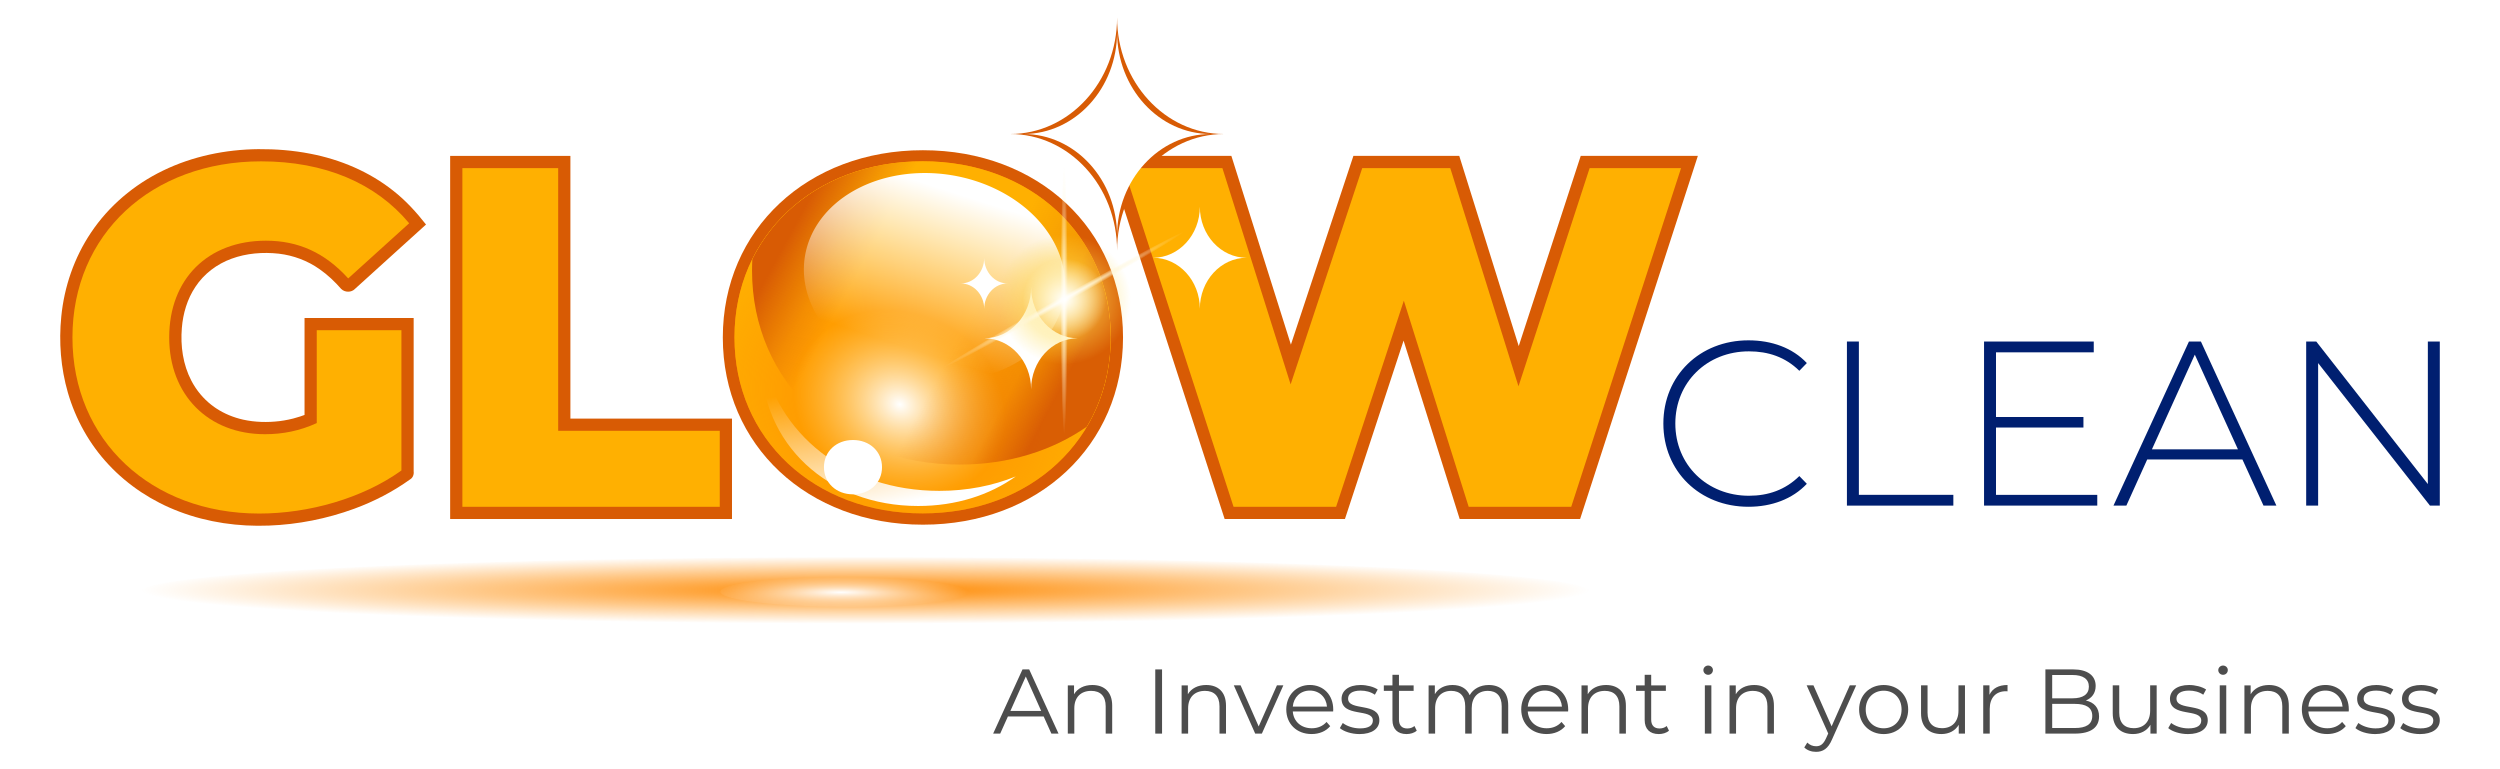 <?xml version="1.0" encoding="UTF-8"?>
<svg version="1.1" viewBox="0 0 650 200" xmlns="http://www.w3.org/2000/svg" xmlns:cc="http://creativecommons.org/ns#" xmlns:dc="http://purl.org/dc/elements/1.1/" xmlns:rdf="http://www.w3.org/1999/02/22-rdf-syntax-ns#" xmlns:xlink="http://www.w3.org/1999/xlink">
<defs>
<clipPath id="p">
<path d="m288.3 111.78c-21.504 0-37.344 14.785-37.344 34.945s15.84 34.938 37.344 34.938 37.344-14.778 37.344-34.938-15.84-34.945-37.344-34.945z" fill="#b3b3b3" stroke-width="4"/>
</clipPath>
<radialGradient id="c" cx="279.98" cy="161.44" r="37.344" gradientTransform="matrix(1.022 .44 -.37 .86 57.358 -101.99)" gradientUnits="userSpaceOnUse">
<stop stop-color="#fff" offset="0"/>
<stop stop-color="#ffb001" stop-opacity=".5" offset=".519"/>
<stop stop-color="#ffb001" offset="1"/>
</radialGradient>
<linearGradient id="l" x1="256.95" x2="311.42" y1="201.45" y2="230.98" gradientUnits="userSpaceOnUse">
<stop stop-color="#d85b04" offset="0"/>
<stop stop-color="#d85b04" stop-opacity=".3" offset=".159"/>
<stop stop-color="#d85b04" stop-opacity="0" offset=".251"/>
<stop stop-color="#d85b04" stop-opacity="0" offset=".634"/>
<stop stop-color="#d85b04" stop-opacity=".3" offset=".86"/>
<stop stop-color="#d85b04" stop-opacity=".973" offset="1"/>
</linearGradient>
<filter id="n" x="-.05" y="-.059" width="1.099" height="1.118" color-interpolation-filters="sRGB">
<feGaussianBlur stdDeviation="1.475"/>
</filter>
<linearGradient id="k" x1="302.6" x2="297.67" y1="71.001" y2="102.75" gradientTransform="translate(-2.386 -1.404)" gradientUnits="userSpaceOnUse" xlink:href="#a"/>
<linearGradient id="a">
<stop stop-color="#fff" offset="0"/>
<stop stop-color="#fff" stop-opacity="0" offset="1"/>
</linearGradient>
<linearGradient id="j" x1="290.73" x2="285.37" y1="178.21" y2="152.88" gradientUnits="userSpaceOnUse" xlink:href="#a"/>
<filter id="o" x="-.034" y="-.057" width="1.068" height="1.113" color-interpolation-filters="sRGB">
<feGaussianBlur stdDeviation="0.718"/>
</filter>
<filter id="m" x="-.262" y="-.28" width="1.523" height="1.559" color-interpolation-filters="sRGB">
<feGaussianBlur stdDeviation="1.821"/>
</filter>
<radialGradient id="g" cx="342.46" cy="16.648" r="7.562" gradientUnits="userSpaceOnUse">
<stop stop-color="#fd5" offset="0"/>
<stop stop-color="#fd5" stop-opacity="0" offset="1"/>
</radialGradient>
<radialGradient id="f" cx="342.46" cy="16.648" r="7.562" gradientTransform="matrix(.057 0 0 2.086 322.89 -18.075)" gradientUnits="userSpaceOnUse" xlink:href="#b"/>
<linearGradient id="b">
<stop stop-color="#fff6d5" offset="0"/>
<stop stop-color="#fff6d5" stop-opacity="0" offset="1"/>
</linearGradient>
<radialGradient id="e" cx="342.46" cy="16.648" r="7.562" gradientTransform="matrix(.057 0 0 2.086 166.08 -322.97)" gradientUnits="userSpaceOnUse" xlink:href="#b"/>
<radialGradient id="d" cx="342.46" cy="16.648" r="4.753" gradientUnits="userSpaceOnUse" xlink:href="#a"/>
<radialGradient id="h" cx="1773.5" cy="1205.1" r="547.7" gradientTransform="matrix(.344 0 0 .016 -385.07 134.12)" gradientUnits="userSpaceOnUse">
<stop stop-color="#ff8a01" offset="0"/>
<stop stop-color="#ff8a01" stop-opacity="0" offset="1"/>
</radialGradient>
<radialGradient id="i" cx="3736.4" cy="3086.7" r="136.93" gradientTransform="matrix(.241 0 0 .029 -681.8 64.493)" gradientUnits="userSpaceOnUse" xlink:href="#a"/>
</defs>
<path d="m290.23 0.654c-2.188 0.029-3.911 2.202-3.702 4.329-0.122 5.454-1.738 10.899-4.835 15.41-3.04 4.52-7.726 8.163-13.058 9.659-2.108 0.621-4.328 0.895-6.569 0.902-2.652 0.333-4.212 3.741-2.734 5.97 0.914 1.544 2.837 1.904 4.492 1.887 3.299 0.125 6.752 1.197 9.618 2.832 5.04 2.84 8.974 7.557 11.032 12.89 0.45 0.948 0.07 0.488-0.361-0.075-7.626-9.063-18.407-15.289-29.958-17.77-11.08-2.462-22.824-2.018-33.649 1.423-10.766 3.456-20.593 10.186-27.115 19.493-6.157 8.661-9.409 19.284-9.373 29.897-0.03 5.897 0.888 11.804 2.771 17.394-11.52 0.029-23.039 0.014-34.559 0.016-0.012-21.597 0.043-43.197-0.045-64.793-0.419-2.514-3.248-3.96-5.623-3.51-10.016 0.016-20.036-0.062-30.049 0.076-2.378 0.482-3.842 3.114-3.4 5.422-5e-3 4.273 0.01 8.605-8e-3 12.841-2.252-2.681-4.615-5.287-7.33-7.512-6.062-5.109-13.351-8.693-21.046-10.561-8.527-2.131-17.466-2.538-26.172-1.394-11.654 1.611-23.002 6.56-31.48 14.82-8.772 8.484-14.174 20.268-15.121 32.416-1.217 13.279 2.375 27.143 10.733 37.641 7.018 8.944 17.142 15.245 28.099 18.125 12.6 3.381 26.083 2.555 38.514-1.148 7.12-2.171 13.972-5.379 19.964-9.819 1.383-1.087 2.216-2.787 2.188-4.549 0.073-2.502-0.03-5.006 0.021-7.51-0.014-11.13 0.058-22.264-0.081-33.39-0.539-2.464-3.345-3.755-5.686-3.32-3.908 6.1e-4 -7.816 4.27e-4 -11.724-0.006 1.517-0.953 2.665-2.368 4.03-3.514 5.022-4.598 10.133-9.098 15.099-13.755 8e-3 24.612-0.028 49.227 0.037 73.838 0.387 2.542 3.24 4.014 5.631 3.561 23.968-0.01 47.938 0.038 71.904-0.039 2.542-0.386 4.01-3.239 3.557-5.629 6.5e-4 -4.72 1e-3 -9.44 2e-3 -14.16 7.449 9.868 18.562 16.755 30.574 19.519 12.819 3.082 26.616 2.192 38.86-2.742 11.063-4.544 20.723-12.798 26.263-23.468 6.955-13.153 7.831-29.26 2.699-43.19-0.336-0.389-0.114-1.252 0.155-0.471 7.349 22.629 14.651 45.275 22.066 67.881 0.987 1.988 3.454 2.515 5.484 2.301 9.994-0.037 19.992 0.076 29.984-0.082 2.158-0.427 3.289-2.619 3.732-4.583 3.596-10.938 7.193-21.877 10.789-32.815 3.7 11.735 7.354 23.486 11.127 35.197 0.996 1.974 3.448 2.497 5.473 2.283 10.004-0.037 20.012 0.076 30.014-0.082 2.151-0.42 3.298-2.602 3.727-4.566 10.018-30.891 20.049-61.778 30.039-92.678 0.571-2.881-2.491-5.563-5.281-4.938-9.854 0.013-19.711-0.056-29.562 0.07-2.152 0.406-3.311 2.584-3.748 4.545-3.895 11.952-7.79 23.904-11.686 35.855-3.989-12.732-7.928-25.48-11.996-38.186-0.995-1.976-3.448-2.502-5.475-2.287-8.745 0.037-17.494-0.076-26.236 0.082-2.125 0.422-3.271 2.569-3.713 4.512-3.934 11.885-7.869 23.77-11.803 35.654-4.001-12.652-7.957-25.32-12.023-37.951-0.446-0.91-1.289-1.577-2.223-1.94 1.198-1.88 0.551-4.902-1.699-5.636-2.004-0.732-4.204-0.283-6.231-0.925-6.496-1.403-12.151-5.968-15.406-11.618-1.824-3.188-3.06-6.764-3.542-10.513-0.296-1.575-0.056-3.208-0.454-4.761-0.449-1.754-2.103-2.998-3.922-2.856zm-220.95 69.037c3.96 0.009 8.069 1.07 11.277 3.328 2.013 1.327 3.703 3.047 5.369 4.818 0.225 0.303 1.046 0.768 1.009 0.91-2.787 0.016-5.579-0.001-8.363 0.078-2.464 0.539-3.755 3.345-3.32 5.686v20.466c-2.025 0.527-4.19 0.813-6.379 0.809-3.558-0.034-7.333-0.844-10.403-2.844-4.11-2.647-6.629-7.315-7.143-12.12-0.68-5.136 0.192-10.705 3.362-14.916 2.546-3.305 6.548-5.343 10.592-5.904 1.321-0.219 2.66-0.318 3.999-0.312z" color="#000000" color-rendering="auto" fill="#fff" image-rendering="auto" shape-rendering="auto" solid-color="#000000" style="isolation:auto;mix-blend-mode:normal;paint-order:normal"/>
<path d="m453.37 85.244c-8.367 0.254-16.686 4.792-20.824 12.172-5.253 9.039-4.251 21.404 2.75 29.252 5.02 5.732 12.792 8.69 20.344 8.347 6.299-0.185 12.693-2.636 16.934-7.408 0.581-0.611 1.164-1.221 1.744-1.833-2.163-2.237-4.328-4.472-6.492-6.707-2.685 3.353-6.514 6.066-10.894 6.43-5.431 0.673-11.433-1.238-14.825-5.712-4.438-5.615-4.336-14.33 0.368-19.76 3.529-4.279 9.468-5.988 14.847-5.226 3.16 0.401 6.165 1.847 8.412 4.111 0.662 0.622 1.321 1.299 1.994 1.966 2.115-1.688 3.951-3.695 5.771-5.68 0.635-0.994-0.233-2.046-0.984-2.665-4.401-4.897-11.079-7.312-17.576-7.296-0.523-0.015-1.046 0.006-1.569 0.009zm23.564 0.932v48.555h34.215v-9.348h-24.564v-39.861h-9.65v0.654zm35.656 0v48.555h42.377c1.808-4.003 3.616-8.005 5.424-12.008h20.537c1.829 4.003 3.656 8.006 5.486 12.008h19.572v-30.855c8.07 10.285 16.138 20.571 24.209 30.855h7.424v-49.209h-9.652v30.848c-8.05-10.283-16.099-20.565-24.148-30.848h-7.484v47.822c-7.331-15.941-14.665-31.88-21.994-47.822h-7.309c-6.152 13.383-12.308 26.764-18.461 40.146-0.016-0.597-1.085-0.141-1.554-0.285h-24.776v-10.949h22.734v-9.285h-22.734v-10.279h25.416v-9.348h-35.066v0.654zm64.191 27.383h-12.213c2.031-4.481 4.061-8.961 6.092-13.441 2.04 4.481 4.081 8.961 6.121 13.441z" fill="#fff" stroke="#fff" stroke-width="2.54"/>
<path d="m290.44 4.518c0 16.748-12.453 30.325-27.815 30.325 15.362 0 27.815 13.577 27.815 30.325 0-16.748 12.453-30.325 27.815-30.325-15.361 0-27.815-13.577-27.815-30.325z" color="#000000" color-rendering="auto" fill="#d85b04" image-rendering="auto" shape-rendering="auto" solid-color="#000000" style="isolation:auto;mix-blend-mode:normal;paint-order:normal"/>
<path d="m239.96 39.058c-29.959 0-52.027 20.599-52.027 48.685 0 28.087 22.068 48.674 52.027 48.674 29.959 0 52.027-20.588 52.027-48.674 0-28.086-22.068-48.685-52.027-48.685z" fill="#d85b04" stroke-width="5.573"/>
<path d="m67.215 38.776c-8.543 0.082-17.129 1.84-24.834 5.585-7.497 3.627-14.094 9.183-18.726 16.124-4.351 6.477-6.965 14.071-7.722 21.825-0.669 6.62-0.131 13.377 1.715 19.775 2.019 6.963 5.649 13.471 10.623 18.757 5.059 5.416 11.422 9.569 18.349 12.181 7.411 2.821 15.414 3.941 23.322 3.628 7.543-0.283 15.037-1.777 22.126-4.365 5.149-1.889 10.071-4.425 14.529-7.625 0.724-0.401 1.065-1.287 0.954-2.085v-39.903h-28.371v25.213c-0.403 0.152-0.765 0.279-1.156 0.408-0.576 0.19-1.225 0.376-1.769 0.518-0.417 0.105-0.793 0.194-1.229 0.285-0.76 0.161-1.591 0.298-2.322 0.39-3.156 0.385-6.385 0.303-9.495-0.38-2.483-0.561-4.881-1.536-7.008-2.941-0.1-0.07-0.314-0.209-0.456-0.313-2.177-1.529-4.021-3.522-5.388-5.803-0.063-0.106-0.193-0.322-0.261-0.448-0.126-0.22-0.215-0.384-0.341-0.622-2.188-4.184-2.863-9.031-2.474-13.702 0.296-3.775 1.407-7.533 3.522-10.698 2.216-3.377 5.592-5.928 9.375-7.306 3.917-1.439 8.183-1.774 12.313-1.317 3.789 0.447 7.474 1.818 10.59 4.027 2.101 1.459 3.963 3.238 5.646 5.157 0.95 0.928 2.648 0.944 3.569-0.036 3.92-3.583 7.871-7.13 11.805-10.698 2.221-2.01 4.443-4.02 6.664-6.029-2.516-3.209-5.281-6.254-8.502-8.771-6.246-4.966-13.799-8.146-21.608-9.645-4.422-0.864-8.935-1.218-13.438-1.185z" fill="#d85b04" stroke-width="5.241"/>
<path d="m117.04 41.329v93.615h73.277v-26.108h-42.013v-68.302h-31.264v0.795z" fill="#d85b04" stroke-width="5.241"/>
<path d="m288.13 41.574c10.093 31.123 20.186 62.246 30.278 93.369h31.278c5.082-15.46 10.163-30.921 15.244-46.382 4.863 15.461 9.726 30.921 14.588 46.382h31.311c10.205-31.47 20.41-62.94 30.615-94.41h-30.455c-5.373 16.485-10.747 32.97-16.12 49.455-5.153-16.485-10.307-32.97-15.46-49.455h-27.526c-5.417 16.356-10.832 32.713-16.248 49.07-5.16-16.357-10.319-32.713-15.478-49.07h-32.364c0.113 0.347 0.225 0.693 0.337 1.04z" fill="#d85b04" stroke-width="5.241"/>
<g fill="#001f70" stroke-width="2.54" aria-label="CLEAN">
<path d="m454.6 131.76c6.034 0 11.459-2.011 15.177-5.973l-1.95-2.011c-3.657 3.596-8.106 5.12-13.104 5.12-10.91 0-19.138-8.045-19.138-18.773 0-10.727 8.228-18.773 19.138-18.773 4.998 0 9.447 1.463 13.104 5.059l1.95-2.011c-3.718-3.962-9.143-5.912-15.177-5.912-12.678 0-22.125 9.204-22.125 21.637 0 12.434 9.447 21.637 22.125 21.637z"/>
<path d="m480.2 131.46h27.671v-2.804h-24.563v-39.861h-3.108z"/>
<path d="m518.96 128.66v-17.493h22.734v-2.743h-22.734v-16.822h25.416v-2.804h-28.525v42.665h29.439v-2.804z"/>
<path d="m588.51 131.46h3.352l-19.626-42.665h-3.108l-19.626 42.665h3.352l5.425-12.007h24.746zm-29.012-14.628 11.154-24.624 11.215 24.624z"/>
<path d="m631.24 88.794v37.058l-29.012-37.058h-2.621v42.665h3.108v-37.058l29.073 37.058h2.56v-42.665z"/>
</g>
<path d="m82.358 110c-4.402 2.013-8.805 2.893-13.459 2.893-14.843 0-24.906-10.314-24.906-25.157 0-15.22 10.063-25.157 25.157-25.157 8.428 0 15.346 3.145 21.384 9.811l15.849-14.34c-8.679-10.44-22.013-16.101-38.491-16.101-28.553 0-49.057 18.994-49.057 45.786 0 26.792 20.503 45.786 48.553 45.786 12.83 0 26.792-3.899 36.981-11.195v-36.478h-22.013z" fill="#ffb001" stroke-width="5.241"/>
<path d="m120.22 131.76h66.918v-19.748h-42.013v-68.302h-24.906z" fill="#ffb001" stroke-width="5.241"/>
<path d="m413.3 43.713-18.491 56.73-17.736-56.73h-22.893l-18.616 56.226-17.736-56.226h-25.66l28.553 88.05h26.667l17.61-53.585 16.855 53.585h26.667l28.553-88.05z" fill="#ffb001" stroke-width="5.241"/>
<g transform="matrix(1.31 0 0 1.31 -137.79 -104.5)" clip-path="url(#p)">
<path d="m288.3 111.78c-21.504 0-37.344 14.785-37.344 34.945s15.84 34.938 37.344 34.938 37.344-14.778 37.344-34.938-15.84-34.945-37.344-34.945z" clip-path="none" fill="#ff8a01" stroke-width="4"/>
<path d="m288.3 111.78c-21.504 0-37.344 14.785-37.344 34.945s15.84 34.938 37.344 34.938 37.344-14.778 37.344-34.938-15.84-34.945-37.344-34.945z" clip-path="none" fill="url(#c)" stroke-width="4"/>
<path transform="translate(0 -66)" d="m288.3 177.78c-15.441 0-27.96 7.624-33.793 19.387-0.041 0.754-0.066 1.513-0.066 2.281 0 22.232 17.467 38.529 41.182 38.529 9.747 0 18.436-2.759 25.293-7.545 3.029-5.111 4.729-11.118 4.729-17.707 0-20.16-15.84-34.945-37.344-34.945z" clip-path="none" fill="url(#l)" filter="url(#n)" stroke-width="4"/>
<path transform="rotate(8.898)" d="m334.03 88.189a26.035 20.507 0 0 1 -26.035 20.507 26.035 20.507 0 0 1 -26.035 -20.507 26.035 20.507 0 0 1 26.035 -20.507 26.035 20.507 0 0 1 26.035 20.507z" clip-path="none" fill="url(#k)" stop-color="#000000" stroke-width=".5" style="paint-order:stroke fill markers"/>
<path d="m256.28 149.86c2.901 16.104 16.962 27.333 35.335 27.333 5.505 0 10.619-1.017 15.167-2.861-5.223 3.716-11.877 5.865-19.357 5.865-17.951 0-31.174-12.336-31.174-29.166 0-0.393 0.015-0.782 0.029-1.171z" clip-path="none" fill="url(#j)" filter="url(#o)" stroke-width="3.339"/>
<path d="m309.83 136.78c0 5.594-4.159 10.128-9.29 10.128 5.131 0 9.29 4.535 9.29 10.128 0-5.594 4.159-10.128 9.29-10.128-5.13 0-9.29-4.535-9.29-10.128z" clip-path="none" color="#000000" color-rendering="auto" fill="#fff" image-rendering="auto" shape-rendering="auto" solid-color="#000000" style="isolation:auto;mix-blend-mode:normal;paint-order:normal"/>
<path d="m300.52 130.96c0 2.797-2.08 5.064-4.645 5.064 2.565 0 4.645 2.267 4.645 5.064 0-2.797 2.079-5.064 4.645-5.064-2.565 0-4.645-2.267-4.645-5.064z" clip-path="none" color="#000000" color-rendering="auto" fill="#fff" image-rendering="auto" shape-rendering="auto" solid-color="#000000" style="isolation:auto;mix-blend-mode:normal;paint-order:normal"/>
<path transform="matrix(.69 0 0 .69 69.237 78.58)" d="m297.45 128.29c-4.809 0-8.351 3.306-8.351 7.814 0 4.508 3.542 7.813 8.351 7.813s8.351-3.304 8.351-7.813c0-4.508-3.542-7.814-8.351-7.814z" fill="#fff" filter="url(#m)" stroke-width=".894" style="mix-blend-mode:normal"/>
</g>
<path d="m290.44 8.302c0 14.658-10.899 26.541-24.344 26.541 13.445 0 24.344 11.883 24.344 26.541 0-14.658 10.899-26.541 24.344-26.541-13.445 0-24.344-11.883-24.344-26.541z" color="#000000" color-rendering="auto" fill="#fff" image-rendering="auto" shape-rendering="auto" solid-color="#000000" style="isolation:auto;mix-blend-mode:normal;paint-order:normal"/>
<path d="m311.96 53.748c0 7.329-5.449 13.271-12.172 13.271 6.723 0 12.172 5.941 12.172 13.27 0-7.329 5.45-13.27 12.172-13.27-6.722 0-12.172-5.941-12.172-13.271z" color="#000000" color-rendering="auto" fill="#fff" image-rendering="auto" shape-rendering="auto" solid-color="#000000" style="isolation:auto;mix-blend-mode:normal;paint-order:normal"/>
<g transform="matrix(2.285 0 0 2.234 -505.75 40.681)" stroke-width="0">
<path d="m350.02 16.648a7.562 7.562 0 0 1 -7.562 7.562 7.562 7.562 0 0 1 -7.562 -7.562 7.562 7.562 0 0 1 7.562 -7.562 7.562 7.562 0 0 1 7.562 7.562z" fill="url(#g)"/>
<path d="m342.89 16.648a0.432 15.772 0 0 1 -0.432 15.772 0.432 15.772 0 0 1 -0.432 -15.772 0.432 15.772 0 0 1 0.432 -15.772 0.432 15.772 0 0 1 0.432 15.772z" fill="url(#f)"/>
<path transform="rotate(60)" d="m186.08-288.25a0.432 15.772 0 0 1 -0.432 15.772 0.432 15.772 0 0 1 -0.432 -15.772 0.432 15.772 0 0 1 0.432 -15.772 0.432 15.772 0 0 1 0.432 15.772z" fill="url(#e)"/>
<path d="m347.21 16.648a4.753 4.753 0 0 1 -4.753 4.753 4.753 4.753 0 0 1 -4.753 -4.753 4.753 4.753 0 0 1 4.753 -4.753 4.753 4.753 0 0 1 4.753 4.753z" fill="url(#d)"/>
</g>
<path d="m443.77 170.43c-2.627 0.105-4.412 3.448-3.027 5.686-0.35 0.614 0.025 1.321-0.1 1.986v15.25h13.322c0.137-3.418-0.174-6.86 0.179-10.261 0.413-0.93 2.021-1.25 2.619-0.386 0.298 1.693 0.078 3.435 0.134 5.148 4e-3 1.833 0.015 3.665 9e-3 5.498h6.945c-0.14-4.023 0.215-8.068-0.235-12.075-0.608-3.168-3.555-5.702-6.795-5.761-1.291-0.113-2.594 0.056-3.822 0.465-1.143-0.793-2.591-0.267-3.871-0.406-0.392-0.143-1.651 0.348-1.268-0.373 0.703-2.369-1.455-5.002-3.918-4.774-0.058 5e-3 -0.116-4e-3 -0.173 2e-3zm133.87 0c-2.627 0.105-4.412 3.448-3.027 5.686-0.153 0.499-0.144 0.817-0.703 0.373-2.972-1.297-6.64-1.493-9.495 0.205-0.377 0.105-1.004 0.96-1.071 0.625-0.07-0.545 0.137-1.366-0.1-1.743h-6.806c-0.146 3.449 0.195 6.924-0.197 10.355-0.409 0.869-1.955 1.17-2.478 0.305-0.344-2.151-0.04-4.341-0.145-6.509-9e-3 -1.384-3e-3 -2.767-5e-3 -4.151-2.238-0.016-4.519 0.032-6.731-0.023-0.829-2.035-2.83-3.33-4.919-3.782-2.773-0.621-5.635-0.233-8.449-0.341-1.444-4.5e-4 -2.888-1e-3 -4.331-1e-3v21.943c4.414-0.15 8.855 0.249 13.249-0.284 2.088-0.423 4.109-1.627 5.155-3.529 1.22 2.376 3.817 3.882 6.471 3.899 1.147 0.062 2.307-0.098 3.394-0.47 1.179 0.745 2.617 0.215 3.912 0.365h1.98c0.109-0.342-0.275-1.469 0.3-1.05 3.026 1.466 6.749 1.607 9.804 0.157 0.378-0.211 0.735-0.456 1.066-0.734 0.124 0.485-0.253 1.471 0.2 1.627h13.12c0.137-3.418-0.174-6.86 0.179-10.261 0.413-0.933 2.021-1.249 2.619-0.386 0.298 1.693 0.078 3.435 0.134 5.148 4e-3 1.833 0.015 3.665 9e-3 5.498h6.939c-6e-3 -1.103-0.014-2.207-0.019-3.311 3.012 3.982 9.401 4.564 13.209 1.412 3.22 2.282 7.711 2.673 11.271 0.973 0.374-0.072 0.712-0.792 1.081-0.517 3.175 1.875 7.324 2.109 10.646 0.486 2.491-1.355 3.825-4.636 2.655-7.283-0.36-0.833-0.949-1.562-1.665-2.118 0.767-1.539 1.628-3.04 2.445-4.561-3.087-2.654-7.599-3.77-11.469-2.309-0.697 0.236-1.323 0.645-1.886 1.112-3.212-1.997-7.557-2.455-10.914-0.555-0.739 0.421-1.385 1.192-1.879 1.736-2.836-3.353-8.306-3.933-11.786-1.255-0.963 0.711-1.783 1.62-2.38 2.657-1.097-2.507-3.673-4.27-6.419-4.315-1.262-0.091-2.538 0.084-3.741 0.47-1.145-0.783-2.586-0.263-3.865-0.4-0.357-0.147-1.545 0.321-1.298-0.283 0.79-2.381-1.393-5.097-3.888-4.863-0.058 5e-3 -0.116-4e-3 -0.173 2e-3zm-313.65 1.377c-3.284 7.178-6.567 14.363-9.848 21.545h7.602c0.668-1.486 1.335-2.973 2.002-4.459h5.91c0.668 1.486 1.336 2.973 2.004 4.459h10.252c0.138-3.421-0.176-6.868 0.181-10.273 0.426-0.925 2.039-1.242 2.623-0.36 0.288 1.682 0.076 3.41 0.13 5.111 3e-3 1.841 0.015 3.681 9e-3 5.522h6.943c-0.14-4.023 0.215-8.069-0.235-12.076-0.606-3.143-3.514-5.672-6.729-5.755-1.311-0.122-2.64 0.063-3.893 0.454-1.145-0.783-2.586-0.263-3.865-0.4h-2.07v8.408c-1.914-4.186-3.827-8.372-5.742-12.557h-5.1c-0.058 0.127-0.116 0.254-0.174 0.381zm33.766 0.273v21.271h13.75c0.137-3.418-0.174-6.86 0.179-10.261 0.413-0.936 2.02-1.248 2.619-0.386 0.298 1.693 0.078 3.435 0.134 5.148 4e-3 1.833 0.015 3.665 9e-3 5.498h6.943c-0.051-2.451-2e-3 -4.902-0.01-7.354 1.086 2.451 2.172 4.902 3.258 7.354h5.146c0.85-1.916 1.703-3.831 2.555-5.746 0.92 2.753 3.323 4.905 6.149 5.55 2.846 0.741 6.078 0.196 8.366-1.702 3.218 2.278 7.706 2.675 11.263 0.976 0.827-0.469 1.564-1.11 2.107-1.894 1.281 2.228 4.036 3.323 6.526 2.861 0.738-0.076 1.504-0.405 2.138-0.633 0.256 0.817 1.18 0.615 1.822 0.588h5.014c0.151-3.456-0.202-6.941 0.203-10.377 0.381-0.791 1.868-1.137 2.281-0.242 0.274 1.992 0.048 4.021 0.117 6.028 9e-3 1.53 8e-3 3.061 6e-3 4.591h6.906c0.149-3.453-0.199-6.934 0.199-10.368 0.361-0.776 1.734-1.117 2.23-0.342 0.329 1.714 0.087 3.482 0.147 5.218 7e-3 1.831 0.02 3.661 8e-3 5.492h6.939c-6e-3 -1.103-0.014-2.206-0.019-3.309 3.055 4.046 9.539 4.548 13.353 1.308 0.587-0.739 0.494-0.05 0.476 0.567 0.148 0.463-0.364 1.586 0.4 1.434h6.508c0.128-3.42-0.173-6.863 0.177-10.268 0.427-0.929 2.021-1.24 2.622-0.375 0.291 1.76 0.076 3.565 0.132 5.345 5e-3 1.766 0.014 3.532 9e-3 5.298h6.945c-0.022-1.283-0.042-2.566-0.025-3.85 0.861 2.712 3.87 4.338 6.629 3.943 2.039-0.177 3.896-1.326 5.172-2.895-0.988-2.015-1.98-4.027-2.971-6.041-0.8 0.61-1.451 1.429-2.234 2.027 0.027-1.43-0.027-2.865-6e-3 -4.297h3.814v-6.666h-3.814v-2.742h-6.928v2.742h-2.242c-0.057 0.468 0.112 1.411-0.078 1.601-2.241-1.877-5.475-2.07-8.174-1.201-1.145-0.783-2.586-0.263-3.865-0.4h-2.07v3.277c-2.46-3.384-7.501-4.362-11.116-2.323-1.401 0.749-2.59 1.895-3.375 3.278-1.047-2.451-3.53-4.213-6.207-4.297-1.965-0.206-3.994 0.364-5.652 1.33-2.153-1.501-5.03-1.72-7.479-0.877-1.098-0.749-2.446-0.264-3.644-0.389h-4.749v-2.742h-6.928v2.742h-2.352c0.303 0.709-0.506 0.16-0.872 0.164-2.852-0.608-6.19-0.241-8.348 1.885-0.28 0.168-0.511 0.818-0.745 0.758-2.371-2.741-6.527-3.663-9.861-2.276-0.294-0.875-1.344-0.441-2.019-0.531h-4.938c-1.008 2.275-2.017 4.549-3.025 6.824-1.001-2.275-2.001-4.55-3.002-6.824h-7.5c0.554 0.814-0.144 0.376-0.643 0.236-1.817-0.494-3.806-0.442-5.578 0.197-1.063-0.82-2.522-0.308-3.752-0.428-0.679 0.056-1.545-0.265-2.035 0.391v-4.545h-6.998v0.654zm226.14 3.352c-1.666 0.035-3.376-0.025-4.977 0.52-1.141-0.752-2.559-0.236-3.824-0.377h-8.5c-0.146 3.444 0.19 6.913-0.192 10.339-0.394 0.884-1.954 1.188-2.481 0.324-0.345-2.153-0.04-4.343-0.145-6.513-9e-3 -1.384-3e-3 -2.767-5e-3 -4.151h-6.93c3e-3 1.076 7e-3 2.152 0.01 3.228-2.441-3.135-7.031-4.149-10.652-2.644-0.254-0.889-1.337-0.507-2.016-0.584h-4.955c-1.006 2.272-2.012 4.544-3.018 6.816-1.006-2.272-2.014-4.544-3.019-6.816h-7.506c2.257 5.045 4.516 10.09 6.773 15.135-0.138 0.475-0.428 0.935-0.863 0.383-0.78-0.671-1.428-1.48-2.215-2.147-1.19 1.905-2.376 3.814-3.566 5.719 1.801 2.681 5.383 4.145 8.5 3.103 2.441-0.712 3.874-3.04 4.776-5.26 0.703-1.653 1.458-3.283 2.182-4.927 1.007 2.961 3.677 5.276 6.78 5.755 3.605 0.66 7.665-0.942 9.483-4.205 1.092 2.479 3.635 4.201 6.342 4.303 1.257 0.109 2.541-0.036 3.734-0.449 1.176 0.749 2.616 0.217 3.91 0.367h8.395c0.142-3.41-0.183-6.84 0.189-10.236 0.372-0.877 1.452-0.84 2.236-0.738 1.091 9e-3 2.411-0.768 2.221-2.011v-4.95c-0.223 5e-3 -0.447 0.01-0.67 0.016zm14.895 2.682c0.548 0.099 1.368-0.115 1.709 0.426-0.283 0.478-1.163 0.28-1.535 0.388-0.928 0.056-1.858 2e-3 -2.787-1e-3 -0.246-0.851 0.293-0.916 1-0.812h1.613zm7.887 3.557c-0.032-9e-3 0.027-0.07 0 0zm-56.521 0.533c1.951 0.371 2.241 3.418 0.552 4.319-1.34 0.792-3.185-0.458-3.018-1.992-0.089-1.211 0.887-2.51 2.186-2.338 0.094-0.013 0.187 0.01 0.281 0.012zm-121.33 0.037c-0.027 0.864-2.6e-4 1.823-0.01 2.721-0.183-0.863-0.761 0.182-1.168 0.389-0.438 0.404-0.811 0.887-1.312 1.217 0.087-1.438-0.038-2.884 0.01-4.326h2.481zm-9.404 0.895c-0.483-0.356 0.25-0.97 1.5e-4 -0.048zm263.33-0.279c0.413 0.778-0.996 0.528-0.17 0.012 0.032-0.059 0.119 5e-3 0.17-0.012zm-83.379 2.769c0.67 0.123 1.541-0.151 2.019 0.463-0.073 0.618-0.899 0.395-1.33 0.531-1.284 0.121-2.574 0.018-3.861 0.022 0.021-0.518-0.222-1.268 0.579-1.016h2.593zm-192.04 1.035c0.53 0.134-0.06 1.266-0.268 0.581-0.311-0.364-0.292-0.66 0.268-0.581zm264.05 0c0.53 0.134-0.06 1.266-0.268 0.581-0.311-0.364-0.292-0.66 0.268-0.581z" fill="#fff" stroke-width=".994"/>
<g fill="#4d4d4d" stroke-width=".994" aria-label="An Investment in your Business">
<path d="m273.36 190.74h1.86l-7.631-16.692h-1.741l-7.631 16.692h1.836l2.003-4.459h9.3zm-10.659-5.89 4.006-8.966 4.006 8.966z"/>
<path d="m284.02 178.1c-2.17 0-3.863 0.882-4.769 2.409v-2.313h-1.622v12.543h1.693v-6.582c0-2.862 1.693-4.531 4.388-4.531 2.385 0 3.768 1.359 3.768 4.006v7.106h1.693v-7.273c0-3.601-2.099-5.365-5.151-5.365z"/>
<path d="m300.37 190.74h1.765v-16.692h-1.765z"/>
<path d="m313.61 178.1c-2.17 0-3.863 0.882-4.769 2.409v-2.313h-1.622v12.543h1.693v-6.582c0-2.862 1.693-4.531 4.388-4.531 2.385 0 3.768 1.359 3.768 4.006v7.106h1.693v-7.273c0-3.601-2.099-5.365-5.151-5.365z"/>
<path d="m332 178.19-4.745 10.683-4.698-10.683h-1.765l5.556 12.543h1.741l5.58-12.543z"/>
<path d="m346.64 184.46c0-3.768-2.552-6.367-6.081-6.367s-6.128 2.647-6.128 6.367 2.671 6.391 6.582 6.391c1.979 0 3.72-0.715 4.841-2.051l-0.954-1.097c-0.954 1.097-2.313 1.645-3.839 1.645-2.742 0-4.745-1.741-4.936-4.364h10.492c0-0.191 0.024-0.382 0.024-0.525zm-6.081-4.912c2.456 0 4.245 1.717 4.459 4.173h-8.895c0.215-2.456 2.003-4.173 4.435-4.173z"/>
<path d="m353.46 190.86c3.267 0 5.175-1.407 5.175-3.577 0-4.817-8.132-2.265-8.132-5.652 0-1.192 1.002-2.075 3.267-2.075 1.288 0 2.599 0.31 3.696 1.073l0.739-1.359c-1.049-0.715-2.814-1.169-4.435-1.169-3.195 0-4.96 1.526-4.96 3.577 0 4.96 8.132 2.385 8.132 5.652 0 1.24-0.978 2.051-3.362 2.051-1.765 0-3.458-0.62-4.459-1.407l-0.763 1.335c1.025 0.882 3.029 1.55 5.103 1.55z"/>
<path d="m367.76 188.76c-0.477 0.429-1.169 0.644-1.86 0.644-1.407 0-2.17-0.811-2.17-2.289v-7.488h3.815v-1.431h-3.815v-2.742h-1.693v2.742h-2.242v1.431h2.242v7.583c0 2.313 1.312 3.648 3.672 3.648 0.978 0 1.979-0.286 2.647-0.882z"/>
<path d="m387.08 178.1c-2.265 0-4.054 1.025-4.96 2.647-0.763-1.765-2.385-2.647-4.459-2.647-2.099 0-3.72 0.882-4.602 2.385v-2.289h-1.622v12.543h1.693v-6.582c0-2.862 1.645-4.531 4.197-4.531 2.289 0 3.625 1.359 3.625 4.006v7.106h1.693v-6.582c0-2.862 1.622-4.531 4.197-4.531 2.265 0 3.601 1.359 3.601 4.006v7.106h1.693v-7.273c0-3.601-2.003-5.365-5.055-5.365z"/>
<path d="m407.73 184.46c0-3.768-2.552-6.367-6.081-6.367s-6.128 2.647-6.128 6.367 2.671 6.391 6.582 6.391c1.979 0 3.72-0.715 4.841-2.051l-0.954-1.097c-0.954 1.097-2.313 1.645-3.839 1.645-2.742 0-4.745-1.741-4.936-4.364h10.492c0-0.191 0.024-0.382 0.024-0.525zm-6.081-4.912c2.456 0 4.245 1.717 4.459 4.173h-8.895c0.215-2.456 2.003-4.173 4.435-4.173z"/>
<path d="m417.58 178.1c-2.17 0-3.863 0.882-4.769 2.409v-2.313h-1.622v12.543h1.693v-6.582c0-2.862 1.693-4.531 4.388-4.531 2.385 0 3.768 1.359 3.768 4.006v7.106h1.693v-7.273c0-3.601-2.099-5.365-5.151-5.365z"/>
<path d="m433.34 188.76c-0.477 0.429-1.169 0.644-1.86 0.644-1.407 0-2.17-0.811-2.17-2.289v-7.488h3.815v-1.431h-3.815v-2.742h-1.693v2.742h-2.242v1.431h2.242v7.583c0 2.313 1.312 3.648 3.672 3.648 0.978 0 1.979-0.286 2.647-0.882z"/>
<path d="m444.12 175.45c0.715 0 1.24-0.548 1.24-1.24 0-0.644-0.548-1.169-1.24-1.169-0.692 0-1.24 0.548-1.24 1.192 0 0.668 0.548 1.216 1.24 1.216zm-0.858 15.286h1.693v-12.543h-1.693z"/>
<path d="m456.07 178.1c-2.17 0-3.863 0.882-4.769 2.409v-2.313h-1.622v12.543h1.693v-6.582c0-2.862 1.693-4.531 4.388-4.531 2.385 0 3.768 1.359 3.768 4.006v7.106h1.693v-7.273c0-3.601-2.099-5.365-5.151-5.365z"/>
<path d="m480.94 178.19-4.722 10.659-4.722-10.659h-1.765l5.604 12.519-0.548 1.216c-0.715 1.574-1.478 2.099-2.599 2.099-0.906 0-1.669-0.334-2.289-0.954l-0.787 1.264c0.763 0.763 1.884 1.145 3.052 1.145 1.788 0 3.124-0.787 4.173-3.243l6.272-14.046z"/>
<path d="m489.76 190.86c3.672 0 6.367-2.671 6.367-6.391s-2.695-6.367-6.367-6.367c-3.672 0-6.391 2.647-6.391 6.367s2.719 6.391 6.391 6.391zm0-1.502c-2.671 0-4.674-1.955-4.674-4.888s2.003-4.888 4.674-4.888c2.671 0 4.65 1.955 4.65 4.888s-1.979 4.888-4.65 4.888z"/>
<path d="m509.2 178.19v6.582c0 2.862-1.645 4.555-4.269 4.555-2.385 0-3.768-1.359-3.768-4.03v-7.106h-1.693v7.273c0 3.601 2.099 5.389 5.294 5.389 2.003 0 3.625-0.882 4.507-2.409v2.289h1.622v-12.543z"/>
<path d="m517.26 180.65v-2.456h-1.622v12.543h1.693v-6.391c0-2.957 1.598-4.626 4.221-4.626 0.119 0 0.262 0.024 0.405 0.024v-1.645c-2.313 0-3.911 0.882-4.698 2.552z"/>
<path d="m542.32 182.13c1.526-0.62 2.552-1.884 2.552-3.792 0-2.719-2.146-4.292-5.866-4.292h-7.202v16.692h7.678c4.173 0 6.272-1.622 6.272-4.459 0-2.265-1.288-3.672-3.434-4.149zm-3.434-6.629c2.671 0 4.221 1.025 4.221 3.029 0 2.003-1.55 3.029-4.221 3.029h-5.318v-6.057zm0.572 13.783h-5.89v-6.272h5.89c2.933 0 4.531 0.954 4.531 3.124 0 2.194-1.598 3.148-4.531 3.148z"/>
<path d="m559.04 178.19v6.582c0 2.862-1.645 4.555-4.269 4.555-2.385 0-3.768-1.359-3.768-4.03v-7.106h-1.693v7.273c0 3.601 2.099 5.389 5.294 5.389 2.003 0 3.625-0.882 4.507-2.409v2.289h1.622v-12.543z"/>
<path d="m568.84 190.86c3.267 0 5.175-1.407 5.175-3.577 0-4.817-8.132-2.265-8.132-5.652 0-1.192 1.002-2.075 3.267-2.075 1.288 0 2.599 0.31 3.696 1.073l0.739-1.359c-1.049-0.715-2.814-1.169-4.435-1.169-3.195 0-4.96 1.526-4.96 3.577 0 4.96 8.132 2.385 8.132 5.652 0 1.24-0.978 2.051-3.362 2.051-1.765 0-3.458-0.62-4.459-1.407l-0.763 1.335c1.025 0.882 3.029 1.55 5.103 1.55z"/>
<path d="m577.99 175.45c0.715 0 1.24-0.548 1.24-1.24 0-0.644-0.548-1.169-1.24-1.169s-1.24 0.548-1.24 1.192c0 0.668 0.548 1.216 1.24 1.216zm-0.858 15.286h1.693v-12.543h-1.693z"/>
<path d="m589.94 178.1c-2.17 0-3.863 0.882-4.769 2.409v-2.313h-1.622v12.543h1.693v-6.582c0-2.862 1.693-4.531 4.388-4.531 2.385 0 3.768 1.359 3.768 4.006v7.106h1.693v-7.273c0-3.601-2.099-5.365-5.151-5.365z"/>
<path d="m610.69 184.46c0-3.768-2.552-6.367-6.081-6.367s-6.128 2.647-6.128 6.367 2.671 6.391 6.582 6.391c1.979 0 3.72-0.715 4.841-2.051l-0.954-1.097c-0.954 1.097-2.313 1.645-3.839 1.645-2.742 0-4.745-1.741-4.936-4.364h10.492c0-0.191 0.024-0.382 0.024-0.525zm-6.081-4.912c2.456 0 4.245 1.717 4.459 4.173h-8.895c0.215-2.456 2.003-4.173 4.435-4.173z"/>
<path d="m617.51 190.86c3.267 0 5.175-1.407 5.175-3.577 0-4.817-8.132-2.265-8.132-5.652 0-1.192 1.002-2.075 3.267-2.075 1.288 0 2.599 0.31 3.696 1.073l0.739-1.359c-1.049-0.715-2.814-1.169-4.435-1.169-3.195 0-4.96 1.526-4.96 3.577 0 4.96 8.132 2.385 8.132 5.652 0 1.24-0.978 2.051-3.362 2.051-1.765 0-3.458-0.62-4.459-1.407l-0.763 1.335c1.025 0.882 3.029 1.55 5.103 1.55z"/>
<path d="m629.17 190.86c3.267 0 5.175-1.407 5.175-3.577 0-4.817-8.132-2.265-8.132-5.652 0-1.192 1.002-2.075 3.267-2.075 1.288 0 2.599 0.31 3.696 1.073l0.739-1.359c-1.049-0.715-2.814-1.169-4.435-1.169-3.195 0-4.96 1.526-4.96 3.577 0 4.96 8.132 2.385 8.132 5.652 0 1.24-0.978 2.051-3.362 2.051-1.765 0-3.458-0.62-4.459-1.407l-0.763 1.335c1.025 0.882 3.029 1.55 5.103 1.55z"/>
</g>
<path d="m413.45 153.83a188.41 8.959 0 0 1 -188.41 8.959 188.41 8.959 0 0 1 -188.41 -8.959 188.41 8.959 0 0 1 188.41 -8.959 188.41 8.959 0 0 1 188.41 8.959z" fill="url(#h)" stop-color="#000000" stroke-width=".71" style="paint-order:stroke fill markers"/>
<path d="m253.41 153.83a33.061 3.963 0 0 1 -33.061 3.963 33.061 3.963 0 0 1 -33.061 -3.963 33.061 3.963 0 0 1 33.061 -3.963 33.061 3.963 0 0 1 33.061 3.963z" fill="url(#i)" stop-color="#000000" stroke-width=".198" style="paint-order:stroke fill markers"/>
</svg>
